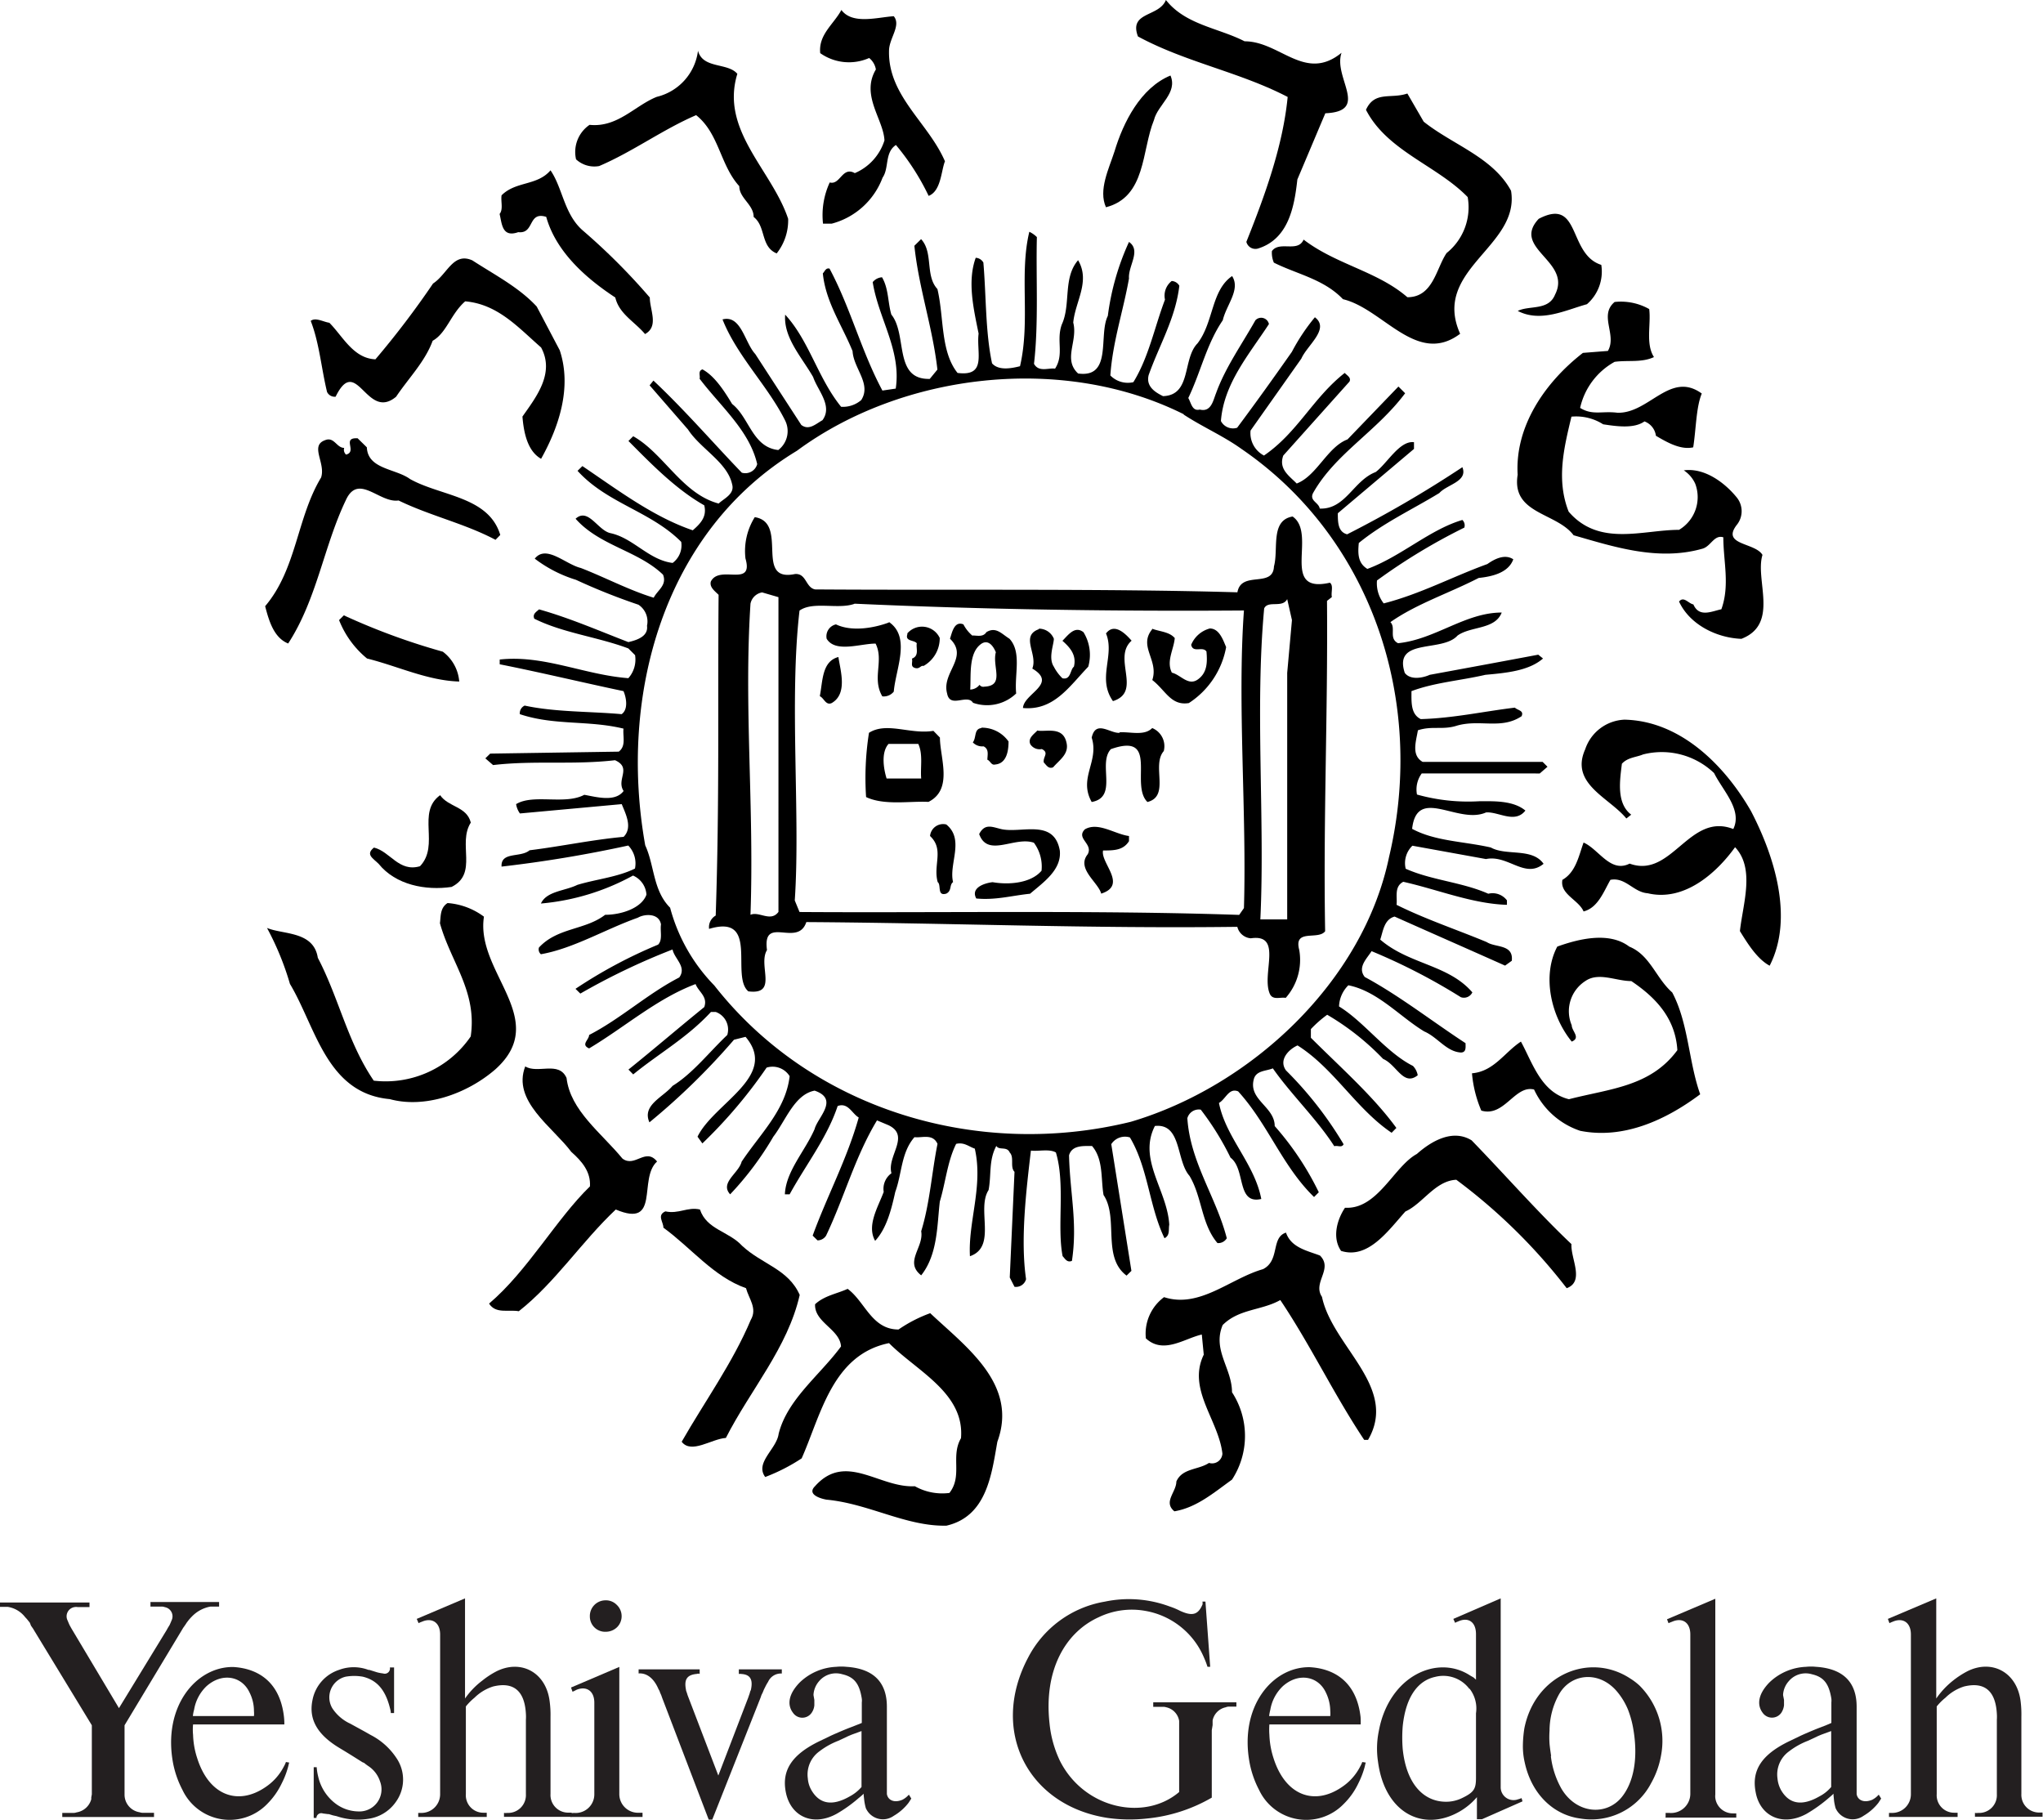 <?xml version="1.0" encoding="UTF-8"?> <svg xmlns="http://www.w3.org/2000/svg" id="Layer_1" data-name="Layer 1" viewBox="0 0 219.14 195.2"><defs><style>.cls-1{fill:#231f20;}</style></defs><title>Yeshiva Gedolah</title><path d="M420,212.38c3.81,0,6.49,4.42,10.4,1.23-0.93,2.68,3.09,6.28-1.74,6.49-1,2.36-2,4.74-3,7.1-0.32,2.89-.93,6.39-4.23,7.41a1,1,0,0,1-1.24-.72c2-5,3.92-10.29,4.43-15.54-5.15-2.68-10.92-3.71-16.06-6.49-1-2.68,2.26-2.06,3-3.91C413.67,210.62,417.17,210.93,420,212.38Z" transform="translate(-286.5 -207.95)"></path><path d="M382.37,209.69c0.82,1-.51,2.37-0.51,3.71-0.11,4.84,4.22,7.72,6,11.85-0.41,1-.41,3.19-1.75,3.71a25.77,25.77,0,0,0-3.51-5.46c-1.23.82-.71,2.47-1.43,3.5a8,8,0,0,1-5.46,4.94h-0.93a8.35,8.35,0,0,1,.72-4.42c1.13,0.31,1.34-1.76,2.69-1a5.66,5.66,0,0,0,3.18-3.51c-0.1-2.26-2.57-4.84-.92-7.61a2,2,0,0,0-.72-1.23,5.34,5.34,0,0,1-5.25-.52c-0.2-2,1.44-3.09,2.27-4.63C377.94,210.62,380.62,209.8,382.37,209.69Z" transform="translate(-286.5 -207.95)"></path><path d="M365.59,215.87c-1.86,6.07,3.7,10.3,5.45,15.55a5.71,5.71,0,0,1-1.23,3.71c-1.75-.72-1.13-2.88-2.47-3.91,0-1.34-1.54-2-1.54-3.3-2.06-2.26-2.16-5.66-4.63-7.62-3.6,1.55-6.79,3.92-10.4,5.46a2.88,2.88,0,0,1-2.48-.72,3.52,3.52,0,0,1,1.45-3.7c3,0.31,4.84-2.05,7.2-3a5.83,5.83,0,0,0,4.43-4.95C361.89,215.36,364.56,214.64,365.59,215.87Z" transform="translate(-286.5 -207.95)"></path><path d="M410.28,220.82c-1.34,3.29-.83,8.24-5.15,9.36-0.83-1.85.31-4.11,0.92-6,0.93-3.09,2.78-6.8,6-8.13C412.85,217.93,410.69,219.17,410.28,220.82Z" transform="translate(-286.5 -207.95)"></path><path d="M439.21,221c3.09,2.47,7.42,3.81,9.37,7.41,1,6-8.55,8.44-5.46,15.34-4.64,3.49-8.25-2.68-12.57-3.71-2.06-2.16-4.94-2.68-7.41-3.92a2.66,2.66,0,0,1-.21-1.24c0.82-1.13,2.78.2,3.4-1.23,3.5,2.68,7.93,3.4,11.13,6.18,2.77,0,3.08-3.09,4.21-4.74a6.29,6.29,0,0,0,2.26-6c-3.3-3.4-8.64-4.94-10.91-9.36,0.93-2.06,2.68-1.14,4.44-1.75Z" transform="translate(-286.5 -207.95)"></path><path d="M349,232.66a67.71,67.71,0,0,1,7.2,7.2c0,1.34,1,3.09-.51,3.92-1.13-1.34-2.78-2.16-3.19-3.92-3.3-2.16-6.39-5-7.41-8.65-2-.62-1.23,1.85-3,1.64-1.75.62-1.75-.92-2-1.95,0.41-.51.11-1.34,0.21-2,1.54-1.54,3.81-1,5.25-2.68C346.86,228.12,347,230.91,349,232.66Z" transform="translate(-286.5 -207.95)"></path><path d="M458.26,236.36a4.63,4.63,0,0,1-1.54,4.22c-2.27.62-4.95,2-7.42,0.72,1.24-.62,3.3,0,4-1.75,1.85-3.6-4.74-4.94-1.75-8.13C456.09,229.05,454.65,235.22,458.26,236.36Z" transform="translate(-286.5 -207.95)"></path><path d="M346.54,245.52c1.33,4-.1,8.24-2,11.64-1.45-.82-1.86-2.78-2-4.53,1.45-2.07,3.5-4.64,2-7.41-2.47-2.16-4.64-4.64-8.14-4.95-1.54,1.34-2,3.4-3.49,4.23-0.83,2.26-2.58,4-3.92,6-3.19,2.67-4.22-4.64-6.49,0a0.91,0.91,0,0,1-.92-0.51c-0.62-2.57-.83-5.26-1.75-7.62,0.51-.41,1.33.1,2,0.2,1.44,1.45,2.57,3.82,4.94,3.92a94.36,94.36,0,0,0,6.18-8.13c1.54-1,2.16-3.4,4.22-2.48,2.37,1.54,5,2.89,6.9,4.95Z" transform="translate(-286.5 -207.95)"></path><path d="M463.4,241.1c0.21,1.64-.41,3.71.51,5.15-1.33.62-2.78,0.31-4.22,0.51a7.51,7.51,0,0,0-3.7,4.94c1.33,0.83,2.36.31,4,.52,3.4,0.1,5.66-4.53,9.05-2.06-0.61,1.45-.61,3.81-0.92,5.77-1.34.3-2.78-.52-4-1.24a1.9,1.9,0,0,0-1.23-1.54c-1.14.82-3.09,0.51-4.43,0.31a5.38,5.38,0,0,0-3.4-.82c-0.82,3.4-1.64,6.79-.3,10.19,3.28,3.8,7.93,1.95,11.84,1.95a4.08,4.08,0,0,0,1.74-4.94,3.36,3.36,0,0,0-1.23-1.44c2.16-.3,4.32,1.24,5.66,2.88a2.34,2.34,0,0,1,0,3c-1.64,2.16,2,1.85,2.78,3.19-0.83,2.68,1.85,7.41-2.26,9-2.68-.1-5.56-1.54-6.69-4,0.51-.61,1,0.21,1.54.31,0.62,1.45,2,.72,3,0.52,0.93-2.57.21-5.15,0.21-7.72-1-.31-1.34,1-2.27,1.23-4.74,1.34-9.47-.21-13.79-1.45-1.85-2.46-6.69-2.26-6-6.49-0.31-5.15,2.89-9.88,7-13.07l2.68-.21c1-1.74-1-3.81.72-5.25A6.18,6.18,0,0,1,463.4,241.1Z" transform="translate(-286.5 -207.95)"></path><path d="M397.72,233.38c-0.11,4.22.2,9.27-.31,13.59,0.51,0.93,1.54.42,2.26,0.52,1-1.55.1-3,.72-4.73,1-2.16.1-5,1.75-6.9,1.34,2.27-.31,4.43-0.52,6.69,0.52,2-1.13,3.92.52,5.46,3.71,0.51,2.16-4.12,3.19-6.18a27.29,27.29,0,0,1,2.27-7.93c1.34,0.93-.11,2.58,0,3.92-0.62,3.5-1.75,6.79-2,10.4a2.62,2.62,0,0,0,2.47.72c1.65-2.68,2.26-5.87,3.39-8.85a2,2,0,0,1,.72-2,1,1,0,0,1,.82.51c-0.41,3.5-2.16,6.38-3.29,9.58-0.31,1.23.71,1.85,1.54,2.26,3.09-.1,2.06-4,3.7-5.66,1.75-2.28,1.45-5.67,3.71-7.22,0.93,1.45-.62,3.09-1,4.74-1.75,2.57-2.36,5.56-3.7,8.34,0.31,0.52.41,1.45,1.23,1.24,1.24,0.31,1.44-1,1.75-1.76,1-2.77,2.78-5.25,4.22-7.82a0.85,0.85,0,0,1,1.45.41c-2.16,3.3-4.84,6.38-5.15,10.4a1.46,1.46,0,0,0,1.74.72c2-2.68,3.92-5.36,5.87-8.14a21.18,21.18,0,0,1,2.47-3.71c1.64,1.24-.83,3-1.45,4.43l-5.45,7.72a2.7,2.7,0,0,0,1.44,2.68c3.61-2.47,5.25-6.18,8.66-8.86,0.3,0.31.71,0.51,0.51,0.93l-7.1,7.93c-0.52,1.44.61,2.16,1.44,3,2.16-.82,3.28-3.91,5.45-4.73l5.46-5.67,0.72,0.72c-3.08,4.12-7.51,6.49-9.88,10.71-0.41.83,0.62,1,.72,1.66,2.78,0.1,3.6-3,6-3.92,1.24-.93,2.57-3.4,4.11-3.2v0.72L430,263c0,0.93,0,2,1,2.26a123.15,123.15,0,0,0,12.36-7.2c0.62,1.54-1.65,1.85-2.47,2.77-2.88,1.76-6,3.2-8.64,5.36-0.11,1.13-.11,2.16.92,2.78,3.61-1.33,6.69-4.22,10.19-5.25a0.8,0.8,0,0,1,.21.82,63.46,63.46,0,0,0-9.37,5.67,3.53,3.53,0,0,0,.72,2.46c3.92-1,7.41-2.88,11.12-4.22,0.72-.51,1.85-1.13,2.78-0.51-0.51,1.44-2.26,1.85-3.71,2-3.18,1.64-6.69,2.78-9.47,4.74,0.62,0.61-.21,1.74.82,2.26,4-.41,7.2-3.29,11.12-3.29-0.72,1.85-3.3,1.44-4.74,2.47-1.65,1.85-6.9.2-5.66,4,0.62,0.83,2,.52,2.68.21,3.92-.72,7.82-1.44,11.64-2.16l0.51,0.41c-1.54,1.34-4,1.55-6.18,1.75-2.68.62-5.45,0.82-7.93,1.75,0,1.14-.1,2.47,1,3,3.5-.1,6.7-0.82,10.09-1.23,0.31,0.3,1,.3.72,0.92-2.17,1.45-4.43.31-6.9,1-1.54.51-2.68,0-4.22,0.51-0.21,1.24-.72,2.68.51,3.39h12.87l0.52,0.52-0.83.72H439a2.9,2.9,0,0,0-.51,2.26,20.33,20.33,0,0,0,6.69.72c1.45,0,3.61-.11,4.94,1-1.13,1.44-2.88.1-4.22,0.2-3,1.34-7.41-2.88-7.93,1.76,2.47,1.34,5.56,1.34,8.44,2,1.65,0.93,4.43,0,5.66,1.75-2,1.65-3.81-1-6.18-.51L438,298.66a2.59,2.59,0,0,0-.72,2.47c2.78,1.24,6.07,1.44,8.86,2.68a1.93,1.93,0,0,1,2,.71V305c-3.71-.11-7.42-1.64-11.12-2.47-1,.52-0.62,1.65-0.72,2.47,3.09,1.54,6.49,2.67,9.68,4,0.92,0.61,2.88.2,2.68,2l-0.72.52c-3.92-1.75-7.93-3.51-11.85-5.26-1.13.31-1.23,1.55-1.54,2.47,3.09,2.67,7.31,2.67,9.88,5.66a1,1,0,0,1-1.23.52,64.45,64.45,0,0,0-9.58-4.94c-0.52.82-1.54,1.74-.73,2.77,3.71,2,7.2,4.74,10.81,7.1,0,0.42.1,1-.51,1-1.55-.1-2.48-1.64-3.92-2.26-2.58-1.55-5-4.33-8.14-4.95a3.35,3.35,0,0,0-1,2.27c2.69,1.64,5.05,4.94,7.93,6.38a1.92,1.92,0,0,1,.51,1c-1.54,1.23-2.26-1.14-3.71-1.75a27.58,27.58,0,0,0-6-4.74,12.54,12.54,0,0,0-1.75,1.54v0.93c3.3,3.29,6.7,6.28,9.17,9.67l-0.51.52c-3.81-2.57-6.18-6.9-10.09-9.37-0.93.41-2.06,1.54-1.24,2.68a40,40,0,0,1,6.18,7.92c-0.21.41-.62,0.1-1,0.21-1.85-2.89-4.64-5.56-6.59-8.35-0.73.31-1.85,0.21-2.06,1.24-0.52,2.16,2.26,2.89,2.26,4.95a31.38,31.38,0,0,1,4.73,7.1l-0.51.51c-3.4-3.3-4.94-7.82-8.14-11.33-1-.41-1.33.83-2.06,1.24,0.73,3.71,3.81,6.49,4.54,10.3-2.68.62-1.65-3.2-3.3-4.43a29.8,29.8,0,0,0-3.19-5.15,1.27,1.27,0,0,0-1.44.92c0.31,4.74,3.09,8.44,4.23,12.87a1.06,1.06,0,0,1-1,.52c-1.75-2.06-1.64-4.95-3-7.21-1.45-1.64-.83-5.66-3.71-5.35-1.85,3.6,1.33,6.89,1.54,10.59-0.1.52,0.1,1.14-.51,1.45-1.65-3.4-1.75-7.52-3.71-10.81a1.75,1.75,0,0,0-2,.72l2.16,13.59-0.52.51c-2.67-2-.82-6.18-2.47-8.65-0.3-1.75,0-3.81-1.23-5.25-0.93,0-2.16-.11-2.47,1,0.1,4.12.93,7.21,0.31,11.32-0.52.21-.72-0.21-1-0.51-0.62-3.19.31-7.72-.72-11.12-0.72-.41-1.85-0.1-2.68-0.2-0.52,4.42-1.13,9.58-.52,13.79a1.12,1.12,0,0,1-1.24.82l-0.51-1,0.51-11.33c-0.51-.52,0-1.54-0.51-2.07-0.31-.71-1.14-0.2-1.44-0.71-0.83,1.54-.52,3.08-0.83,4.73-1.33,2.06.93,6.08-2,7.1-0.21-3.7,1.44-7.52.52-11.54-0.62-.2-1.14-0.72-2-0.51-0.93,1.85-1.13,4.12-1.75,6.18-0.3,2.46-.2,5.66-2,7.92-1.85-1.44.31-3,0-4.73,0.93-3,1.13-6.28,1.75-9.37-0.51-1.13-1.65-.62-2.47-0.72-1.44,1.64-1.34,3.92-2.06,5.87-0.41,1.85-.92,3.92-2.16,5.25-0.93-1.64.31-3.61,0.92-5.25a2.06,2.06,0,0,1,.83-2c-0.51-1.85,2.06-4-.31-5.15l-1.24-.52c-2.36,3.91-3.5,8.24-5.46,12.36a1.09,1.09,0,0,1-.92.51l-0.52-.51c1.54-4.23,3.7-8.24,4.94-12.67-0.72-.41-1.13-1.64-2.26-1.23-1.13,3.4-3.4,6.28-5.15,9.47h-0.51c0.1-2.47,2.16-4.63,3.19-7,0.31-1.24,2.68-3.2,0-4.12-2.16.41-3.09,3.19-4.43,4.94a33.45,33.45,0,0,1-4.63,6.18c-1.14-1.24.92-2.26,1.23-3.5,2-3,4.74-5.56,5.15-9.17a2.15,2.15,0,0,0-2.47-.92,52.11,52.11,0,0,1-6.89,8.13l-0.52-.72c1.75-3.61,8.75-6.49,5.15-10.71l-1.24.31a73.21,73.21,0,0,1-9.07,8.86c-0.82-1.85,1.45-2.68,2.48-3.91,2.16-1.33,3.92-3.61,5.87-5.46a2,2,0,0,0-1.24-2.47h-0.51c-2.57,2.78-5.56,4.43-8.34,6.7l-0.51-.52c2.57-2.06,5.46-4.54,8.13-6.7,0.41-1.13-.62-1.64-0.93-2.47-4.12,1.54-7.61,4.63-11.42,6.9-0.93-.41,0-0.92,0-1.44,3.4-1.75,6.27-4.42,9.67-6.17,0.83-1.14-.52-2-0.72-3a72.26,72.26,0,0,0-9.89,4.73l-0.52-.51a51.43,51.43,0,0,1,8.86-4.74c0.51-.51.2-1.45,0.31-2.17-0.21-1.23-1.76-1.14-2.48-.72-3.5,1.24-6.9,3.3-10.4,3.92a0.68,0.68,0,0,1-.21-0.72c2-2.16,4.94-1.85,7.1-3.51,1.75,0,3.92-.72,4.43-2.16a2.39,2.39,0,0,0-1.44-2.05,25,25,0,0,1-9.88,3c0.62-1.34,2.57-1.34,3.91-2,2.06-.62,4.32-0.83,6.18-1.75a2.76,2.76,0,0,0-.72-2.47,137,137,0,0,1-13.59,2.26c-0.1-1.64,2.06-.93,3-1.75,3.4-.42,6.69-1.13,10.09-1.44,1-1,.21-2.48-0.2-3.51l-10.92,1a2.3,2.3,0,0,1-.41-1c1.85-1.13,5.25.11,7.31-1,1.23,0.21,3.3.83,4.22-.41-0.82-1.24.93-2.47-.92-3.3-4.53.52-8.65,0-13.08,0.52l-0.83-.72,0.52-.51,13.79-.21c0.82-.62.41-1.65,0.51-2.47-3.8-.92-7.41-0.31-11.12-1.55a0.9,0.9,0,0,1,.52-0.92c3.3,0.71,6.91.61,10.4,0.92,0.72-.51.51-1.75,0.2-2.47-4.42-.93-8.85-2-13.28-2.88v-0.51c4.73-.52,9.06,1.64,13.8,2a3,3,0,0,0,.72-2.47l-0.72-.72c-3.3-1.24-7-1.65-10.09-3.19-0.21-.51.21-0.72,0.51-1,3.3,0.93,6.39,2.28,9.58,3.51,0.93-.21,2.16-0.62,2-1.75a2.15,2.15,0,0,0-.92-2.26,66.54,66.54,0,0,1-6.7-2.67,14.1,14.1,0,0,1-4.42-2.27c1.23-1.55,3.3.61,4.94,1,2.58,1,5.15,2.37,7.82,3.19,0.41-.82,1.45-1.34,1-2.47-2.68-2.58-6.8-3.09-9.38-6,1.35-1.23,2.37,1.23,3.72,1.54,2.47,0.52,4.11,2.88,6.69,3.2a2.35,2.35,0,0,0,.92-2.26c-3.29-3.3-7.93-4.11-11.12-7.62l0.52-.51c3.8,2.57,7.61,5.45,11.84,6.89,0.82-.72,1.54-1.45,1.23-2.68-3.09-1.75-5.77-4.53-8.13-6.9l0.51-.51c3.29,1.85,5.25,6.18,9.17,7.22,0.51-.52,1.75-1,1.44-2.07-0.51-2.36-3.4-3.81-4.73-5.87l-4.12-4.74,0.41-.51c3.3,3.09,6.59,6.89,9.48,9.88a1.32,1.32,0,0,0,1.65-.92c-0.83-3.6-3.92-6.18-6.18-9.16,0.1-.31-0.21-0.83.31-1,1.33,0.72,2.37,2.37,3.18,3.71,1.85,1.44,2.16,4.63,4.95,4.94a2.55,2.55,0,0,0,.72-3.2c-1.86-3.71-5.15-6.89-6.7-10.81,2-.52,2.37,2.48,3.51,3.71l4.94,7.61c0.82,0.62,1.54-.1,2.27-0.51,1.13-1.54-.51-3.18-1-4.63-1.24-2.16-3.19-4.22-3-6.69,2.57,2.78,3.5,6.8,6,9.88a3,3,0,0,0,2.16-.72c1.12-1.74-.83-3.4-0.93-5.25-1.13-2.78-2.88-5.25-3.19-8.34,0.21-.2.31-0.62,0.72-0.51,2.26,4.23,3.4,8.85,5.67,13.08l1.43-.21c0.62-4.11-1.85-7.51-2.47-11.42a1.42,1.42,0,0,1,1-.52c0.72,1.23.61,2.68,1,4,1.75,2.16.21,7,4.12,6.9l0.82-1c-0.51-4.53-2-8.75-2.47-13.28l0.72-.71c1.34,1.44.41,3.91,1.75,5.35,0.72,3,.31,6.69,2.16,9,3.18,0.41,2-2.16,2.26-4.22-0.52-2.58-1.24-5.57-.31-8.13a1,1,0,0,1,.82.51c0.31,3.6.21,7.41,0.93,10.81,0.72,0.83,2.16.52,3,.31,1.13-4.84-.1-9.88,1-14.42A3,3,0,0,1,397.72,233.38Zm15.75,19c-13-6.49-30.17-4.43-41.49,3.92-14.31,8.64-19.15,26.25-16.27,42.32,1,2.16.82,4.84,2.67,6.69a18.87,18.87,0,0,0,4.74,8.34c10.5,13.39,28.31,18.64,44.68,14.62,12.87-3.81,24.92-15,27.7-28.42,4-16.89-2-34.29-15.85-43.76C417.69,254.69,415.52,253.76,413.47,252.42Z" transform="translate(-286.5 -207.95)"></path><path d="M325.85,255.93c0.1,2.36,3.09,2.27,4.63,3.4,3.29,1.85,8.44,1.85,9.68,6l-0.51.52c-3.3-1.75-7-2.57-10.4-4.22-2.06.31-4.33-3-5.67,0-2.36,4.94-3.09,10.6-6.17,15.34-1.55-.62-2.07-2.47-2.47-4,3.39-4,3.39-9.48,6-13.8,0.52-1.54-1.23-3.4.41-4,1-.42,1.24.82,2.07,0.82a0.69,0.69,0,0,0,.2.72c1.24-.31-0.51-1.85,1.24-1.75Z" transform="translate(-286.5 -207.95)"></path><path d="M334,277.85a4.44,4.44,0,0,1,1.76,3.2c-3.4-.1-6.59-1.65-9.89-2.47a10.1,10.1,0,0,1-3-4.12l0.51-.51A71.3,71.3,0,0,0,334,277.85Z" transform="translate(-286.5 -207.95)"></path><path d="M474.32,294.95c2.47,4.74,4.63,11.43,2,16.58-1.34-.72-2.36-2.37-3.19-3.71,0.31-2.9,1.65-6.7-.52-9-2,2.78-5.46,5.87-9.37,4.94-1.54-.11-2.37-1.75-4-1.44-0.71,1.23-1.33,3-2.88,3.39-0.52-1.24-2.57-1.85-2.27-3.39,1.45-.83,1.75-2.57,2.27-4,1.64,0.72,2.88,3.3,4.94,2.26,4.53,1.65,6.38-5.56,11.12-3.71,1-2.06-1.13-4.12-2.06-6a8.12,8.12,0,0,0-7.62-2c-0.73.31-1.65,0.31-2.27,1-0.21,1.75-.62,4.23,1,5.46l-0.52.41c-1.85-2.26-6.07-3.71-4.42-7.41a4.65,4.65,0,0,1,4.22-3.19C466.8,285.27,471.54,290.11,474.32,294.95Z" transform="translate(-286.5 -207.95)"></path><path d="M337,296.18c-1.45,2.26.82,5.46-2.06,6.9-2.78.41-6-.21-7.82-2.47-0.62-.62-1.44-1-0.51-1.75,1.74,0.41,2.67,2.67,4.94,2,2.16-2.27-.41-5.77,2.16-7.62C334.6,294.54,336.56,294.43,337,296.18Z" transform="translate(-286.5 -207.95)"></path><path d="M371.77,269.52c1.24-.1,1.13,1.45,2.16,1.65,13.9,0.1,31.3-.1,45.3.31,0.41-2.37,3.82-.41,3.92-2.78,0.51-1.85-.42-4.94,2-5.35,2.68,1.85-1.44,8.33,4,7.1,0.41,0.31.1,1,.21,1.54l-0.52.41c0.1,12.25-.41,23.48-0.2,35.43-0.73,1-3.4-.32-2.78,2a6.15,6.15,0,0,1-1.45,5.15c-0.62-.11-1.44.31-1.74-0.52-0.83-2.16,1.44-6.38-2-5.87a1.62,1.62,0,0,1-1.45-1.23c-16,.2-30.47-0.41-46.23-0.51-0.92,2.78-4.73-.83-4.22,3-1,1.64,1.24,4.84-2,4.43-1.95-1.64,1.24-8.34-4.21-6.7a1.43,1.43,0,0,1,.71-1.43c0.41-12.15.21-22.35,0.31-34.4-0.41-.41-1-0.82-0.83-1.43,0.93-1.85,4.63.72,3.71-2.48a6.85,6.85,0,0,1,1-4.42C371.15,264,367.34,270.44,371.77,269.52ZM370,272l-1.75-.51A1.53,1.53,0,0,0,367,272.7c-0.72,11.13.41,21.73,0,33.37,0.93-.41,2.16.82,3-0.31V272Zm54.57,0.21c-0.52,1-2.06.1-2.47,1-1,10.81.1,22.65-.41,33.35h2.88V280.12l0.51-5.66Zm-46.43.51c-1.76.62-4.43-.31-5.88,0.72-1.12,9.58.11,22-.51,31.09l0.51,1.24c15,0.1,31.92-.21,47.16.31l0.51-.73c0.31-10.19-.72-21.92,0-31.92C406.36,273.53,391.95,273.33,378.16,272.7Zm3.7,2c-1.65.61-4,1-5.67,0.2a1.31,1.31,0,0,0-1,1.54c0.93,1.54,3.61.52,5.25,0.52,0.92,1.85-.42,3.71.72,5.66a1.37,1.37,0,0,0,1.23-.51C382.57,279.71,384.23,276.31,381.86,274.67Zm2,1.23c-0.31.82,0.72,0.62,1,1-0.11.51,0.3,1.34-.52,1.64,0.11,0.41-.21.83,0.31,1s0.62-.31.93-0.21a3.41,3.41,0,0,0,1.74-3A2.09,2.09,0,0,0,383.81,275.9Zm14.11-.52c-2.06.73-.1,2.68-0.72,4.23,2.78,1.65-.93,2.68-1,4.23,3.3,0.3,4.94-2.28,7-4.43a4.63,4.63,0,0,0-.51-3.7c-0.93-.73-1.64.3-2.26,0.92,0.82,0.72,1.54,1.54,1.23,2.78-0.41.31-.31,1.45-1.23,1.24a4.73,4.73,0,0,1-.92-1.24c-0.62-.93,0-2.37,0-3A1.73,1.73,0,0,0,397.92,275.38Zm7.21,0.52c0.92,2.37-1,4.74.72,7.2,3.19-1-.11-4.63,2-6.48C407.29,276,406.05,274.67,405.13,275.9Zm4.94-.52c-1.54,1.86.72,3.3,0,5.46,1.44,1.12,2,2.78,3.92,2.47a9.07,9.07,0,0,0,4-6c-0.31-.72-0.72-2-1.75-2a3,3,0,0,0-2,1.75c0.2,0.93,1.23.11,1.64,0.72,0.1,1.13.1,2.27-.93,3s-1.85-.52-2.78-0.73c-0.62-1.23.2-2.47,0.31-3.71C411.92,275.7,410.89,275.7,410.07,275.38Zm-19.26.73a4,4,0,0,1-1-1.24c-1-.41-1.23.93-1.44,1.54,2.06,2-.93,3.61-0.31,5.87,0.31,1.65,2.16,0,2.78,1a4.51,4.51,0,0,0,4.63-1c-0.21-2,.62-4.43-0.72-5.87-0.83-.51-1.44-1.33-2.47-0.71C391.95,276.31,391.33,276.11,390.81,276.11Zm2.48,1.74c-0.42,1.55,1,3.61-1.24,3.7a0.47,0.47,0,0,1-.51-0.2,1.3,1.3,0,0,1-1,.51c0.1-1.54-.21-4,1.24-4.94C392.57,276.52,393.08,277.34,393.29,277.85Zm-18.85,4.74c0.42,0.21.62,1,1.24,0.72,1.74-1,.93-3.5.72-4.94C374.65,278.89,374.76,281,374.44,282.59Zm17.31,3.4c-0.83.09-.52,1-0.93,1.54A1.39,1.39,0,0,0,392,288c0.62,0.31.41,0.93,0.41,1.44,0.31,0.1.41,0.62,0.83,0.51,1.23-.1,1.44-1.44,1.44-2.47A3.49,3.49,0,0,0,391.75,286Zm14.82,0.51c-1,.1-2.57-1.44-3,0.52,0.82,2.57-1.45,4.32,0,6.9,2.88-.52.61-4.12,2.06-5.67,5.25-1.85,2,3.81,3.92,5.67,2.46-.62.41-3.92,1.75-5.46a2.1,2.1,0,0,0-1.24-2.47C409.24,286.92,407.7,286.41,406.57,286.5Zm-8.86-.21c-0.41.41-1,.82-0.72,1.44a1.18,1.18,0,0,0,1.23.51c0.82,0.41.1,0.83,0.21,1.44,0.3,0.31.51,0.72,1,.52,0.71-.82,1.74-1.44,1.43-2.67C400.49,285.79,398.64,286.5,397.72,286.3Zm-11.12,0c-2.48.41-5-1-6.91,0.21a31.12,31.12,0,0,0-.31,6.89c1.95,0.93,4.73.41,6.69,0.52,2.68-1.34,1.23-4.74,1.23-6.9ZM385,287.74c0.52,1.13.21,2.47,0.31,3.71h-3.71c-0.31-1-.62-2.79.21-3.71H385Zm3,8.64a1.41,1.41,0,0,0-1.74,1.24c1.54,1.44.31,3.09,0.82,4.94,0.41,0.31-.1,1.54.92,1.24,0.62-.31.31-0.93,0.73-1.24C388.25,300.61,390,298,388,296.38Zm6,0.52c-1-.21-1.84-0.72-2.47.51,0.92,2.57,3.8.21,5.87,0.93a4.29,4.29,0,0,1,.82,3c-1.13,1.34-3.5,1.54-5.25,1.23-0.93.11-2.37,0.62-1.75,1.75,2.07,0.2,3.81-.31,5.77-0.51,1.45-1.24,3.4-2.57,3.19-4.63C399.57,295.77,396.17,297.31,394,296.9Zm13.6,0.72c-1.55-.21-3.3-1.54-4.73-0.72-1,1,.92,1.54.3,2.68-1.24,1.54,1.13,3,1.45,4.22,2.87-.93-0.11-3.3.2-4.63,1.13,0,2.16,0,2.78-1v-0.51Z" transform="translate(-286.5 -207.95)"></path><path d="M338.41,306.27c-0.93,6,7.2,11,1.23,16.37-3.09,2.68-7.62,4.22-11.33,3.2-6.79-.62-7.93-7.72-10.71-12.36a30.53,30.53,0,0,0-2.46-6c1.74,0.73,5,.32,5.45,3.2,2.27,4.33,3.19,9.06,6,13.18a11.06,11.06,0,0,0,10.4-4.74c0.72-4.84-2.16-8-3.3-12.15,0.1-.72,0-1.65.82-2.16A7.45,7.45,0,0,1,338.41,306.27Z" transform="translate(-286.5 -207.95)"></path><path d="M465.87,314.4c1.75,3.3,1.75,7.42,3,10.92-3.71,2.78-8.24,4.84-12.87,3.92a8.37,8.37,0,0,1-4.95-4.43c-2.06-.52-3.19,3-5.66,2.26a13,13,0,0,1-1-4c2.36-.2,3.5-2.26,5.25-3.4,1.24,2.26,2.16,5.45,5.15,6.18,4.42-1.14,8.74-1.34,11.63-5.26-0.2-3.29-2.16-5.55-4.94-7.41-1.65,0-3.51-1-4.94,0a3.85,3.85,0,0,0-1.45,4.74c0,0.62,1,1.34,0,1.75-2.26-2.78-3.19-7.1-1.55-10.19,2.27-.82,5.56-1.64,7.72,0C463.5,310.39,464.12,312.86,465.87,314.4Z" transform="translate(-286.5 -207.95)"></path><path d="M347.27,323.57c0.41,3.5,3.71,5.87,6,8.65,1.34,1,2.47-1.23,3.71.31-2.06,1.85.41,7.2-4.43,5.15-3.71,3.5-6.48,7.82-10.4,10.91-1.13-.2-2.47.31-3.19-0.82,4.13-3.5,7.21-9.07,10.82-12.57,0.1-1.54-.83-2.67-2-3.7-2-2.68-6.38-5.46-4.94-9.17C344.17,323.16,346.45,321.71,347.27,323.57Z" transform="translate(-286.5 -207.95)"></path><path d="M444.35,330.26c3.6,3.71,7.21,7.83,10.71,11.13-0.1,1.54,1.45,4-.51,4.73a60.62,60.62,0,0,0-11.84-11.63c-2.26.1-3.61,2.57-5.46,3.4-1.85,2.06-4,5.15-6.9,4.23-1-1.44-.41-3.4.42-4.63,3.49,0.21,5.24-4.43,7.71-5.77C440,330.37,442.3,329,444.35,330.26Z" transform="translate(-286.5 -207.95)"></path><path d="M366.11,341.58c2.16,2,4.94,2.48,6.17,5.26C371,352.5,367,357,364.36,362.18c-1.54.1-3.71,1.76-4.74,0.41,2.47-4.32,5.46-8.45,7.41-13.07,0.73-1.24-.21-2.27-0.51-3.4-3.5-1.24-5.87-4.32-8.86-6.49,0-.62-0.72-1.34.21-1.75,1.45,0.31,2.37-.51,3.71-0.2C362.3,339.84,364.66,340,366.11,341.58Z" transform="translate(-286.5 -207.95)"></path><path d="M428.09,342.62c1.44,1.45-.83,2.88.21,4.43,1.13,5.36,8.24,9.67,4.94,15.34h-0.41c-3.29-4.94-5.77-10.19-9-15-2,1.13-4.43.93-6.18,2.68-1.13,2.68,1,4.63,1,7.21a8.58,8.58,0,0,1,0,9.37c-2,1.44-3.81,3-6.18,3.4-1.23-1,.21-2.06.21-3.19,0.62-1.45,2.37-1.24,3.5-2a1.11,1.11,0,0,0,1.44-1c-0.41-3.61-3.8-6.9-2-10.61l-0.21-2.16c-1.85.41-4.11,2.16-6,.41a4.87,4.87,0,0,1,1.95-4.42c3.82,1.24,7.1-2,10.61-3,1.85-.93.83-3.4,2.47-3.92C425,341.79,426.75,342.1,428.09,342.62Z" transform="translate(-286.5 -207.95)"></path><path d="M382.88,350.55a15,15,0,0,1,3.4-1.75c3.81,3.6,9.47,7.61,7.2,13.79-0.62,3.5-1.13,8-5.46,9-4.32.1-8.34-2.37-12.87-2.79-0.52-.09-2.16-0.52-1.23-1.44,3.3-3.71,6.9.21,10.71,0a6,6,0,0,0,3.71.72c1.44-1.85.1-3.92,1.24-5.87,0.41-4.84-4.74-7.2-7.72-10.2-6.08,1.24-7.31,7.72-9.37,12.36a19.8,19.8,0,0,1-3.91,2c-1.14-1.54,1.23-3,1.44-4.63,0.93-3.71,4.42-6.28,6.69-9.37-0.11-1.85-2.88-2.58-2.78-4.53,1-.93,2.37-1.13,3.49-1.65C379.29,347.56,380,350.55,382.88,350.55Z" transform="translate(-286.5 -207.95)"></path><path class="cls-1" d="M286.5,380.32v-0.49h9.6v0.49h-1l-0.29,0a0.86,0.86,0,0,0-.29,0,1,1,0,0,0-.77,1.44l0.12,0.29,0.1,0.22,0.16,0.29,0.13,0.22,5,8.38,5.12-8.38,0.12-.22,0.19-.31,0.09-.2,0.13-.31a1,1,0,0,0-.73-1.41,0.9,0.9,0,0,0-.29-0.06h-1.25v-0.49H310v0.49h-0.93a3.65,3.65,0,0,0-2,1.08,5.06,5.06,0,0,0-.35.39l-0.17.22-0.19.29-0.22.31-0.13.22L299.86,393v6.9l0,0.2v0.31a1.91,1.91,0,0,0,1.62,1.92,1.11,1.11,0,0,0,.33.06l0.29,0h0.92v0.45h-9.84V402.4h0.48l0.51,0h0.22a1,1,0,0,0,.33-0.06,1.94,1.94,0,0,0,1.57-1.41l0-.19,0.06-.33V393l-6.17-10.14-0.13-.22-0.22-.31L289.7,382l-0.16-.2a3.26,3.26,0,0,0-.33-0.38,2.93,2.93,0,0,0-1.88-1.12H286.5Z" transform="translate(-286.5 -207.95)"></path><path class="cls-1" d="M317,392.91h-9.79a5.64,5.64,0,0,0,0,1.12,8.82,8.82,0,0,0,.45,2.52c1.27,4,4.37,5.08,7.29,3.1a5.87,5.87,0,0,0,2-2.23,2.77,2.77,0,0,0,.22-0.48l0.35,0.06c-0.06.19-.09,0.39-0.16,0.61a8.86,8.86,0,0,1-.64,1.62,8,8,0,0,1-1.56,2.21,5.6,5.6,0,0,1-9.09-1.51,10.45,10.45,0,0,1-1-2.84c-1.15-6.08,2.46-10.4,6.46-10.34a7.36,7.36,0,0,1,1.21.17c2.43,0.57,3.9,2.33,4.22,5.18A6.61,6.61,0,0,1,317,392.91Zm-3.26-.89a3,3,0,0,0,0-.55,4.39,4.39,0,0,0-.48-2c-0.83-1.76-2.94-2.14-4.6-.67a4.51,4.51,0,0,0-1.34,2.53,3.68,3.68,0,0,0-.13.68h6.58Z" transform="translate(-286.5 -207.95)"></path><path class="cls-1" d="M328.32,386.8h0.45v4.89l-0.35,0c0-.22-0.07-0.45-0.13-0.68-0.51-1.92-1.44-2.87-2.87-3.22a5.24,5.24,0,0,0-1.85,0,2.28,2.28,0,0,0-1.42,3.39,4.61,4.61,0,0,0,1.76,1.57l0.13,0.06,1.57,0.86,0.67,0.38a7.29,7.29,0,0,1,2.72,2.43,4.1,4.1,0,0,1-.06,4.77,4.32,4.32,0,0,1-3,1.79,7.06,7.06,0,0,1-3.33-.29l-0.41-.09-0.42-.13-0.09,0-0.55-.07a0.52,0.52,0,0,0-.7.48h-0.29v-5.44h0.32a5.63,5.63,0,0,0,.16,1,5,5,0,0,0,2,3,4.16,4.16,0,0,0,2.28.74,2.37,2.37,0,0,0,2.36-3.2,3.12,3.12,0,0,0-1.21-1.63,5.56,5.56,0,0,1-.51-0.38l-0.16-.06-1.16-.73-0.73-.45-0.58-.35c-2.45-1.47-3.32-3.14-2.9-5.15a4.24,4.24,0,0,1,2.84-3.23,4.49,4.49,0,0,1,3.16,0l0.1,0,0.83,0.26a4.39,4.39,0,0,0,.64.12A0.56,0.56,0,0,0,328.32,386.8Z" transform="translate(-286.5 -207.95)"></path><path class="cls-1" d="M331.2,381.59l5.18-2.2v10.74a8.5,8.5,0,0,1,1.85-1.92,9,9,0,0,1,1.53-1c2.62-1.3,5.28.1,5.69,3.16a10.82,10.82,0,0,1,.1,1.73v8.27a1.89,1.89,0,0,0,1.91,2h0.35v0.45h-7.25V402.4a1.37,1.37,0,0,0,.35,0,1.91,1.91,0,0,0,2-2l0-.31V392.4a4.62,4.62,0,0,0,0-.62c-0.13-2.46-1.31-3.48-3.52-2.94a5,5,0,0,0-2,1.21,6.16,6.16,0,0,0-.92.93v9.11l0,0.29a1.87,1.87,0,0,0,1.89,2h0.35v0.45h-7.35V402.4h0.35a2,2,0,0,0,2-2l0-.29V384l0-.74c0-1.28-.86-1.83-1.92-1.38l-0.26.1-0.13.07Z" transform="translate(-286.5 -207.95)"></path><path class="cls-1" d="M347.69,402.85V402.4a1.72,1.72,0,0,0,.39,0,2,2,0,0,0,2.17-2l0-.29v-8.76l0-.77c0-1.28-.86-1.82-1.92-1.38l-0.25.13-0.17.07-0.16-.45,5.18-2.21v13.33l0,0.31a2,2,0,0,0,2.11,2h0.38v0.45h-7.77Zm2.08-21.52a1.68,1.68,0,0,1,1.62-1.73,1.62,1.62,0,0,1,1.26.48,1.67,1.67,0,0,1,.06,2.38,1.73,1.73,0,0,1-1.21.51A1.64,1.64,0,0,1,349.77,381.34Z" transform="translate(-286.5 -207.95)"></path><path class="cls-1" d="M355,387.44V387h6.55v0.49a0.39,0.39,0,0,0-.29,0c-1.05.09-1.4,0.57-1.18,1.69,0,0.1.06,0.23,0.09,0.32l0.09,0.29,0.1,0.26,3.19,8.34,3.2-8.34,0.09-.26,0.1-.29c0-.09.06-0.19,0.1-0.28,0.25-1.12-.06-1.66-1-1.72a0.76,0.76,0,0,0-.29,0V387h4.61v0.45a1.5,1.5,0,0,0-1.47.89,5,5,0,0,0-.26.45l-0.19.38-0.13.32-0.13.26-0.1.29-5.18,13.08h-0.38l-5-13.08-0.09-.26-0.13-.29a1.15,1.15,0,0,0-.16-0.35C356.61,387.89,355.82,387.38,355,387.44Z" transform="translate(-286.5 -207.95)"></path><path class="cls-1" d="M378.94,392.75v-2.21a1.39,1.39,0,0,0,0-.39c-0.25-1.63-.83-2.33-2.08-2.62a2.37,2.37,0,0,0-2.5.74,2.44,2.44,0,0,0-.6,1.43v0.07l0.09,0.51v0.58a1.67,1.67,0,0,1-.29.8,1.21,1.21,0,0,1-2,0c-0.64-.83-0.51-2,0.74-3.27a6,6,0,0,1,3.9-1.66,5.35,5.35,0,0,1,1.09,0c2.94,0.19,4.34,1.69,4.34,4.28v9.36c0.1,0.64.76,1,1.66,0.62a2.31,2.31,0,0,0,.7-0.55l0.26,0.42-0.29.45a5.55,5.55,0,0,1-1.59,1.4,2,2,0,0,1-3-.83,5.75,5.75,0,0,1-.16-0.77l-0.07-.61,0-.16c-0.16.16-.35,0.32-0.55,0.48a14.83,14.83,0,0,1-2.34,1.67c-2.56,1.41-4.95.29-5.46-2.31-0.45-2.29.58-4,3.58-5.46l1.31-.63,0.38-.17c0.51-.22,1.08-0.47,1.69-0.7l0.64-.25ZM377.87,394l-0.38.16-1.09.51a8.12,8.12,0,0,0-2,1.12,3.06,3.06,0,0,0-1.25,2.91,2.91,2.91,0,0,0,.38,1.25c0.83,1.44,2.17,1.8,4.13.67a4.34,4.34,0,0,0,1.25-1v-6Z" transform="translate(-286.5 -207.95)"></path><path class="cls-1" d="M415.48,379.73h0.32l0.51,7-0.29,0a8.76,8.76,0,0,0-.38-1,8.38,8.38,0,0,0-6.29-5,8.2,8.2,0,0,0-5,.68c-3.61,1.64-5.91,5.72-5.27,11.42a12,12,0,0,0,1.12,4c2.61,5.15,9.07,6.49,12.78,3.33V393l0-.25,0-.22a1.79,1.79,0,0,0-1.34-1.45,2.61,2.61,0,0,0-.28-0.06H410.2v-0.48l8.92,0V391h-0.25l-0.38,0h-0.22a0.84,0.84,0,0,0-.29.07,1.81,1.81,0,0,0-1.41,1.41l0,0.09,0,0.41-0.09.55v7.23a17.14,17.14,0,0,1-6.95,2.24,16.82,16.82,0,0,1-4.21-.06c-8.57-1.31-12.7-9.35-8.54-17.2a11.39,11.39,0,0,1,8.22-6,12.53,12.53,0,0,1,6.94.51,7.84,7.84,0,0,1,1.15.48c1.28,0.58,1.92.45,2.4-.7A1.13,1.13,0,0,0,415.48,379.73Z" transform="translate(-286.5 -207.95)"></path><path class="cls-1" d="M432.45,392.91h-9.79a7.36,7.36,0,0,0,0,1.12,9.1,9.1,0,0,0,.45,2.52c1.28,4,4.37,5.08,7.29,3.1a5.82,5.82,0,0,0,2-2.23,2.83,2.83,0,0,0,.22-0.48L433,397c-0.07.19-.09,0.39-0.16,0.61a9.45,9.45,0,0,1-.64,1.62,7.69,7.69,0,0,1-1.57,2.21,5.59,5.59,0,0,1-9.08-1.51,10.45,10.45,0,0,1-1-2.84C419.38,391,423,386.7,427,386.77a7.4,7.4,0,0,1,1.22.17c2.43,0.57,3.9,2.33,4.22,5.18A7.75,7.75,0,0,1,432.45,392.91Zm-3.26-.89a3.55,3.55,0,0,0,0-.55,4.62,4.62,0,0,0-.48-2c-0.83-1.76-2.94-2.14-4.6-.67a4.53,4.53,0,0,0-1.35,2.53,5.7,5.7,0,0,0-.13.68h6.59Z" transform="translate(-286.5 -207.95)"></path><path class="cls-1" d="M444.82,388.11v-4.89c0-1.31-.83-1.83-1.86-1.38l-0.25.1-0.13.07-0.19-.42,5.08-2.2v20.3a1.38,1.38,0,0,0,1.86,1.25,2.49,2.49,0,0,0,.38-0.13l0.1,0.35-4.35,1.92h-0.54v-2.37a7.1,7.1,0,0,1-1.89,1.56c-3.9,2.21-8,.13-8.72-5.37a9.39,9.39,0,0,1,.09-3.3c1.09-5.88,6.27-8.24,9.79-5.94l0.38,0.22Zm-0.7,1a3.49,3.49,0,0,0-3.68-1.3c-1.76.38-3.14,2-3.48,5.3a15.09,15.09,0,0,0,0,2.43c0.38,3.73,2.21,5.59,4.51,5.66a3.91,3.91,0,0,0,1.85-.39c1.31-.63,1.5-1,1.5-2.2v-6.9A3.45,3.45,0,0,0,444.12,389.06Z" transform="translate(-286.5 -207.95)"></path><path class="cls-1" d="M449.85,395.24a12.63,12.63,0,0,1,.16-1.92c1.15-5.76,7-8.19,11.35-5.34a6.68,6.68,0,0,1,1,.76,8.39,8.39,0,0,1,2.3,7.55,9.28,9.28,0,0,1-1.05,2.91A7.23,7.23,0,0,1,456,403c-2.85-.38-5.21-2.59-5.95-6A7.71,7.71,0,0,1,449.85,395.24Zm3,1.06a9.31,9.31,0,0,0,1.14,3.51c1.6,2.69,4.8,2.94,6.46.9,1.25-1.54,1.82-4.12,1.22-7.45a10.72,10.72,0,0,0-.55-1.95,7.41,7.41,0,0,0-1.14-1.89c-1.93-2.33-5-2-6.27.29a8.08,8.08,0,0,0-1,3.87,10,10,0,0,0,0,1.41C452.75,395.43,452.82,395.88,452.88,396.3Z" transform="translate(-286.5 -207.95)"></path><path class="cls-1" d="M465.16,402.85V402.4h0.38a2.07,2.07,0,0,0,2.27-2l0-.29V384l0-.74c0-1.31-.87-1.83-1.92-1.38l-0.26.1-0.16.07-0.16-.42,5.18-2.2v21a1.69,1.69,0,0,0,0,.36,1.89,1.89,0,0,0,1.89,1.66h0.36v0.45h-7.61Z" transform="translate(-286.5 -207.95)"></path><path class="cls-1" d="M482.94,392.75v-2.21a1.81,1.81,0,0,0,0-.39c-0.26-1.63-.83-2.33-2.08-2.62a2.37,2.37,0,0,0-2.49.74,2.41,2.41,0,0,0-.61,1.43v0.07l0.1,0.51v0.58a1.86,1.86,0,0,1-.29.8,1.22,1.22,0,0,1-2,0c-0.63-.83-0.51-2,0.74-3.27a6,6,0,0,1,3.91-1.66,5.27,5.27,0,0,1,1.08,0c2.95,0.19,4.35,1.69,4.35,4.28v9.36c0.09,0.64.76,1,1.67,0.62a2.36,2.36,0,0,0,.7-0.55l0.26,0.42c-0.1.16-.19,0.29-0.29,0.45a5.68,5.68,0,0,1-1.6,1.4,2,2,0,0,1-3-.83,5.54,5.54,0,0,1-.16-0.77l-0.06-.61,0-.16c-0.16.16-.35,0.32-0.54,0.48a15.62,15.62,0,0,1-2.34,1.67c-2.56,1.41-5,.29-5.47-2.31-0.45-2.29.57-4,3.58-5.46l1.31-.63,0.38-.17c0.51-.22,1.09-0.47,1.7-0.7l0.64-.25ZM481.88,394l-0.38.16-1.09.51a8,8,0,0,0-2,1.12,3.05,3.05,0,0,0-1.25,2.91,3.15,3.15,0,0,0,.38,1.25c0.83,1.44,2.17,1.8,4.13.67a4.12,4.12,0,0,0,1.25-1v-6Z" transform="translate(-286.5 -207.95)"></path><path class="cls-1" d="M489,381.59l5.19-2.2v10.74A8.86,8.86,0,0,1,496,388.2a9.53,9.53,0,0,1,1.54-1c2.62-1.3,5.28.1,5.69,3.16a11.22,11.22,0,0,1,.09,1.73v8.27a1.9,1.9,0,0,0,1.92,2h0.35v0.45h-7.25V402.4a1.37,1.37,0,0,0,.35,0,1.9,1.9,0,0,0,2-2l0-.31V392.4a4.78,4.78,0,0,0,0-.62c-0.13-2.46-1.31-3.48-3.52-2.94a5,5,0,0,0-2,1.21,6,6,0,0,0-.93.93v9.11l0,0.29a1.87,1.87,0,0,0,1.89,2h0.35v0.45h-7.36V402.4h0.35a2,2,0,0,0,2-2l0-.29V384l0-.74c0-1.28-.85-1.83-1.92-1.38l-0.25.1-0.13.07Z" transform="translate(-286.5 -207.95)"></path></svg> 